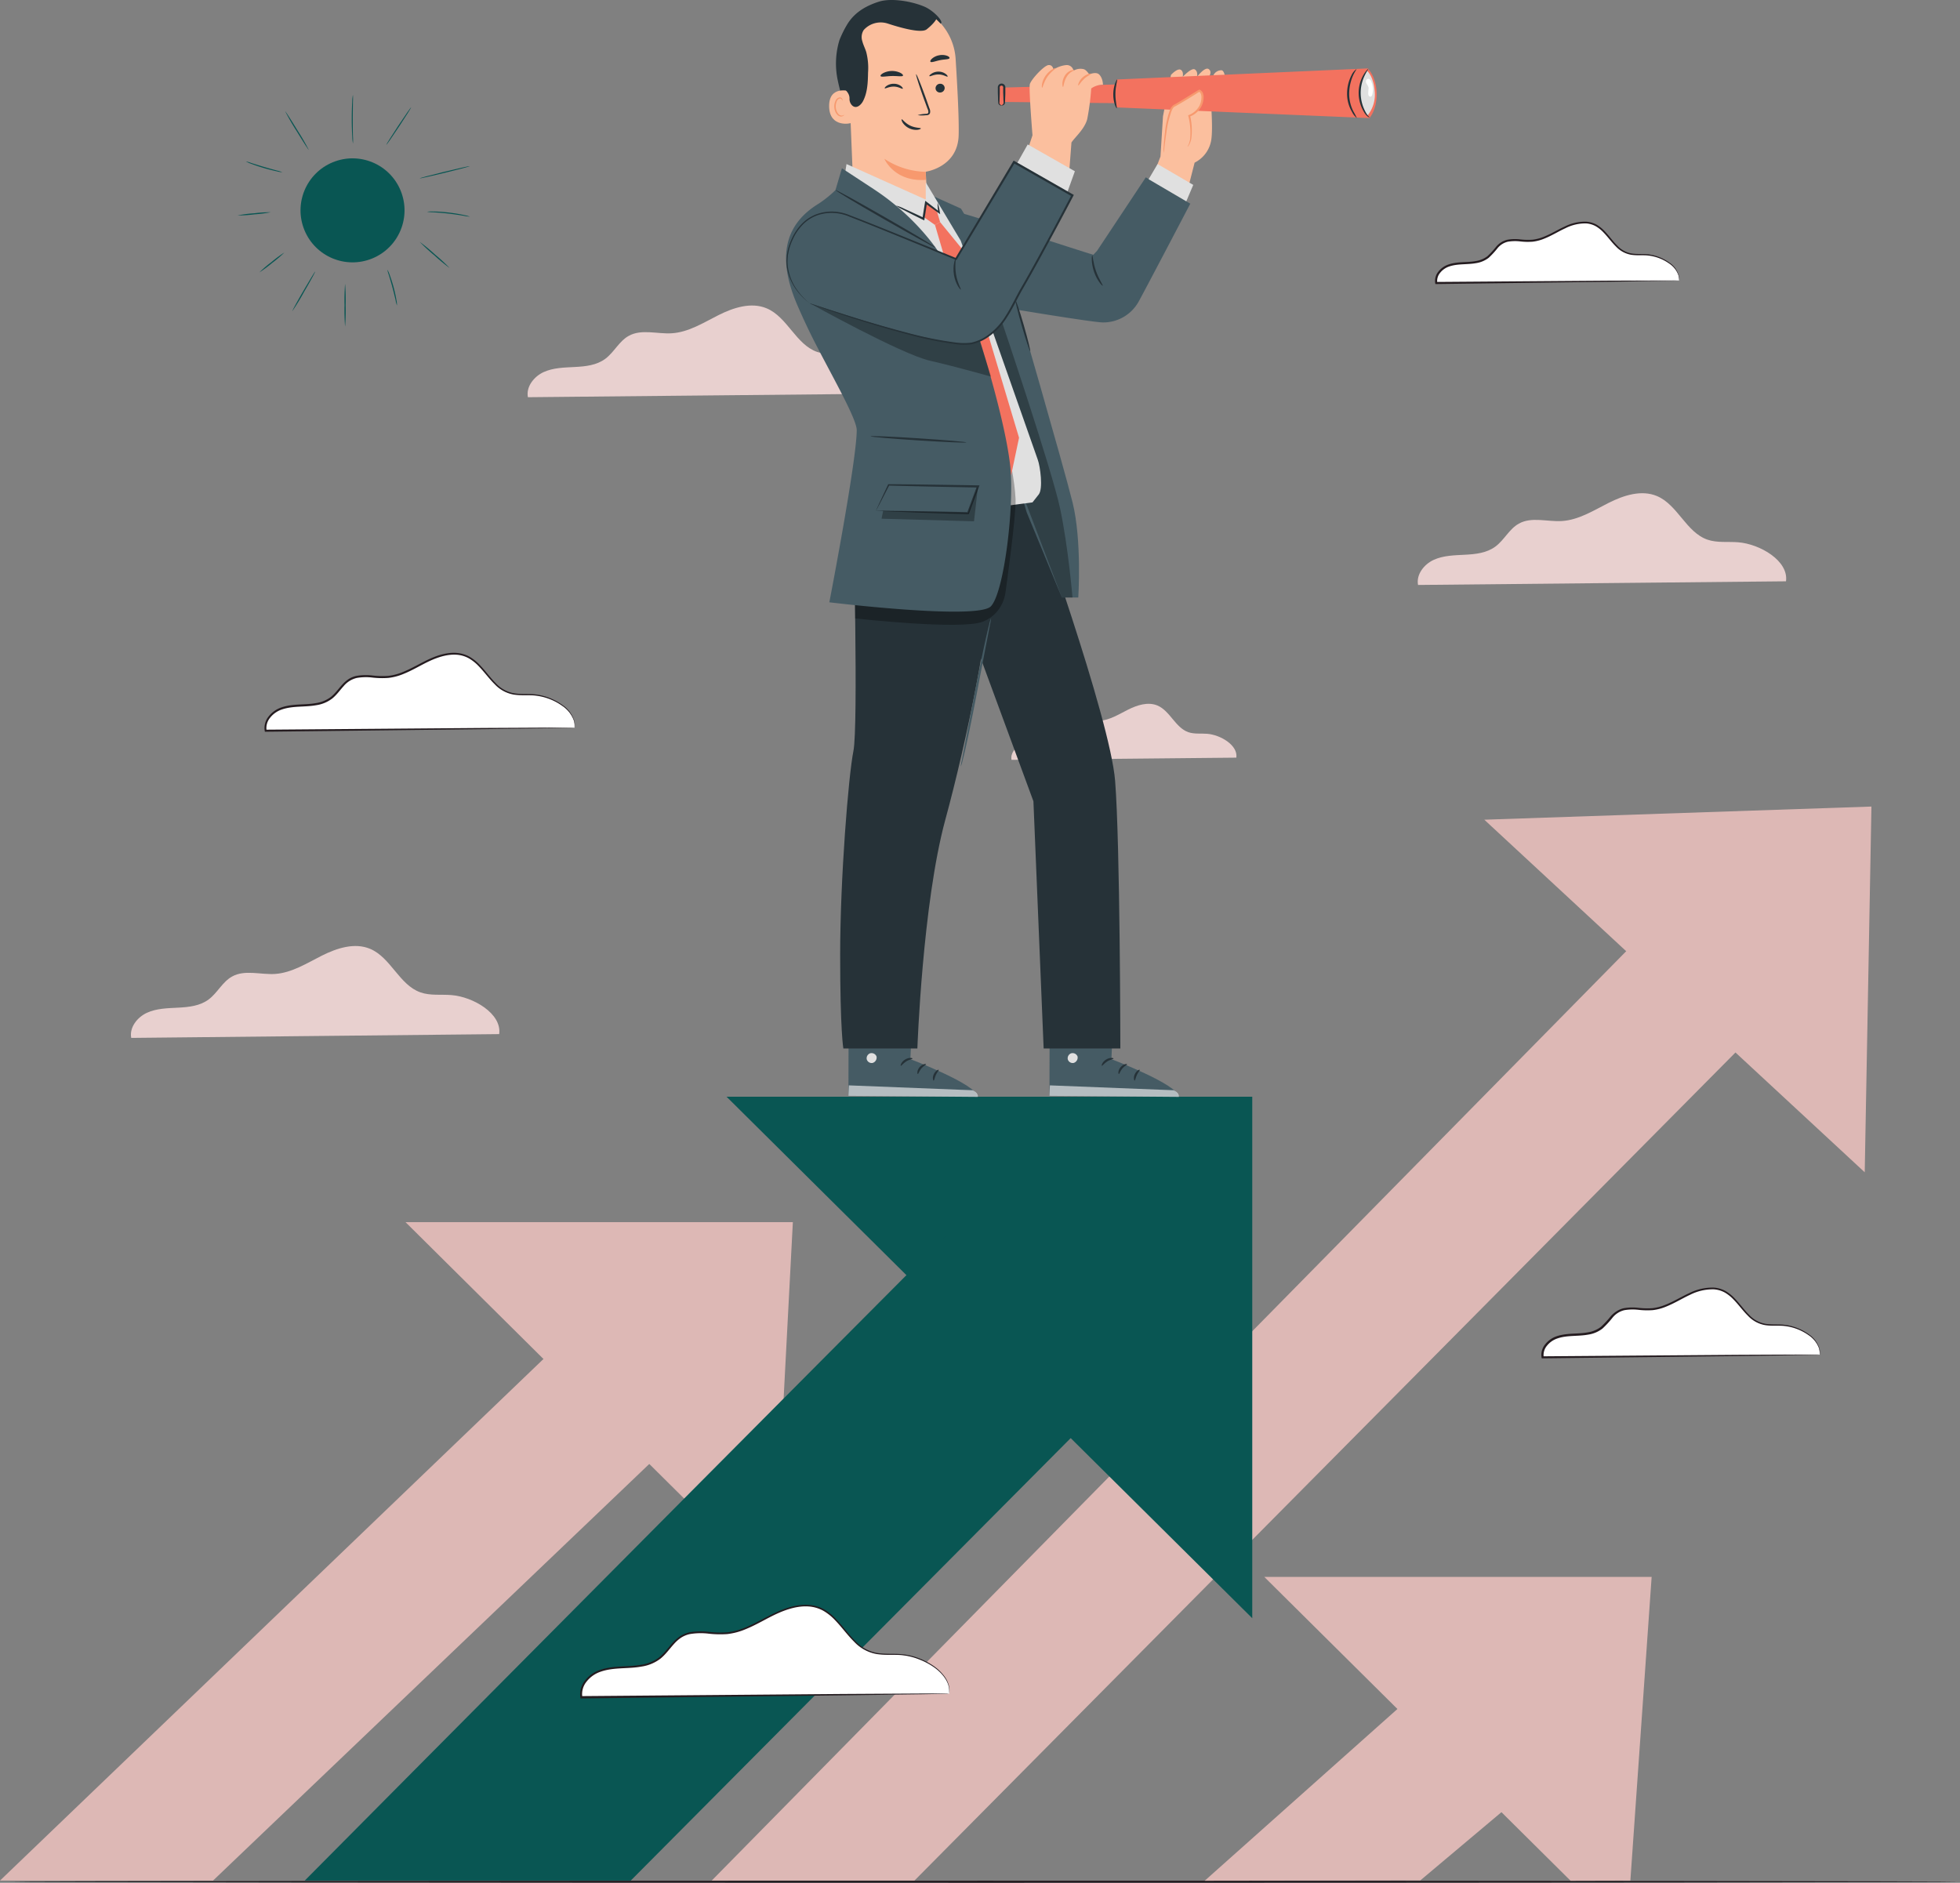 <svg xmlns="http://www.w3.org/2000/svg" id="Layer_1" data-name="Layer 1" viewBox="0 0 858.67 824.91"><rect x="0" y="0" width="858.67" height="824.91" fill="#808080" stroke="none"/><defs><style>.cls-1{fill:#e8d0cf;}.cls-2{fill:#241b1f;}.cls-3{fill:#ddb8b5;}.cls-4{fill:#095653;}.cls-5{fill:#fff;}.cls-6{fill:#455b64;}.cls-7{fill:#e0e0e0;}.cls-8{opacity:0.6;}.cls-9{fill:#263238;}.cls-10{fill:#fbbf9e;}.cls-11{fill:#f7996e;}.cls-12{fill:#f3725f;}.cls-13{opacity:0.3;}</style></defs><path class="cls-1" d="M853.11,342.24c1.23-9-11.41-16.33-20.92-17.1-4.53-.36-9.23.33-13.53-1.16-9.3-3.25-13-15.26-22.09-19.09-6.79-2.86-14.6-.32-21.18,3s-13.08,7.47-20.43,7.94c-6.39.41-13.33-2-18.92,1.16-4.17,2.33-6.35,7.13-10.2,10s-8.66,3.36-13.32,3.61-9.49.3-13.74,2.24-7.75,6.44-6.87,11Z" transform="translate(-70.67 -87.55)"></path><path class="cls-1" d="M463.09,260c1.24-9-11.41-16.33-20.91-17.1-4.53-.36-9.24.33-13.53-1.16-9.31-3.25-13-15.26-22.1-19.09-6.78-2.86-14.59-.32-21.17,3S372.3,233.1,365,233.57c-6.39.41-13.34-2-18.93,1.16-4.17,2.33-6.35,7.13-10.19,10s-8.66,3.36-13.33,3.61-9.49.3-13.73,2.24-7.76,6.44-6.88,11Z" transform="translate(-70.67 -87.55)"></path><path class="cls-1" d="M289.36,540.63c1.24-9-11.41-16.34-20.91-17.1-4.54-.37-9.24.33-13.54-1.17-9.3-3.24-13-15.26-22.09-19.09-6.79-2.86-14.6-.31-21.18,3s-13.08,7.48-20.42,8c-6.4.41-13.34-2-18.93,1.16-4.17,2.33-6.35,7.13-10.19,10s-8.67,3.36-13.33,3.61-9.49.3-13.73,2.25-7.76,6.43-6.88,11Z" transform="translate(-70.67 -87.55)"></path><path class="cls-1" d="M612.31,419.5c.76-5.48-7-10-12.78-10.45-2.77-.22-5.64.2-8.27-.71-5.68-2-8-9.33-13.5-11.67-4.14-1.75-8.92-.19-12.94,1.83s-8,4.57-12.48,4.86c-3.91.25-8.15-1.2-11.57.71-2.54,1.42-3.88,4.36-6.22,6.09s-5.3,2-8.15,2.2-5.8.19-8.39,1.38-4.74,3.93-4.2,6.73Z" transform="translate(-70.67 -87.55)"></path><path class="cls-2" d="M929.33,912c0,.26-191.27.46-427.15.46S75,912.25,75,912s191.23-.46,427.2-.46S929.33,911.74,929.33,912Z" transform="translate(-70.67 -87.55)"></path><polygon class="cls-3" points="553.88 690.9 688.06 824.02 714.26 823.95 723.58 690.9 553.88 690.9"></polygon><polygon class="cls-3" points="662.99 703.51 527.78 824.02 622.23 823.88 701.82 756.93 662.99 703.51"></polygon><polygon class="cls-3" points="650.27 359.14 816.93 513.62 819.87 353.38 650.27 359.14"></polygon><polygon class="cls-3" points="762.56 365.81 311.8 823.95 400.62 823.95 803.18 417.88 762.56 365.81"></polygon><polygon class="cls-3" points="177.65 535.46 338.97 695.5 347.35 535.46 177.65 535.46"></polygon><polygon class="cls-3" points="289.65 545.93 0 823.95 93.33 823.95 328.48 599.36 289.65 545.93"></polygon><polygon class="cls-4" points="318.3 480.51 548.61 709 548.61 480.51 318.3 480.51"></polygon><path class="cls-4" d="M540.93,573.21c-5.22,4.17-336.75,338.29-336.75,338.29H347L607.65,649.32Z" transform="translate(-70.67 -87.55)"></path><circle class="cls-4" cx="225.1" cy="179.73" r="22.78" transform="translate(-122.05 11.39) rotate(-22.32)"></circle><path class="cls-4" d="M221.85,230.66a93.17,93.17,0,0,1-.24-9.4,92.88,92.88,0,0,1,.24-9.39,89.48,89.48,0,0,1,.24,9.39A89.76,89.76,0,0,1,221.85,230.66Z" transform="translate(-70.67 -87.55)"></path><path class="cls-4" d="M208.73,206.57c.11.07-2,4-4.79,8.76a99,99,0,0,1-5.2,8.53c-.11-.07,2-4,4.79-8.77S208.61,206.5,208.73,206.57Z" transform="translate(-70.67 -87.55)"></path><path class="cls-4" d="M195.26,198.18a50.12,50.12,0,0,1-5.32,4.54,52,52,0,0,1-5.62,4.16,50.12,50.12,0,0,1,5.32-4.54A52,52,0,0,1,195.26,198.18Z" transform="translate(-70.67 -87.55)"></path><path class="cls-4" d="M244.58,221.4a12.54,12.54,0,0,1-.6-2.31c-.33-1.44-.8-3.41-1.38-5.58S241.43,209.4,241,208a14.72,14.72,0,0,1-.64-2.3,10.35,10.35,0,0,1,1,2.19c.51,1.38,1.16,3.32,1.75,5.5s1,4.18,1.24,5.63A11.21,11.21,0,0,1,244.58,221.4Z" transform="translate(-70.67 -87.55)"></path><path class="cls-4" d="M267.68,205a80.58,80.58,0,0,1-6.73-5.57,78.58,78.58,0,0,1-6.42-5.93,78.24,78.24,0,0,1,6.73,5.57A78.58,78.58,0,0,1,267.68,205Z" transform="translate(-70.67 -87.55)"></path><path class="cls-4" d="M276.53,182.48a19.19,19.19,0,0,1-2.75-.4c-1.69-.28-4-.64-6.61-.94s-4.95-.47-6.65-.58a20,20,0,0,1-2.77-.23,12.89,12.89,0,0,1,2.78-.11c1.72,0,4.09.15,6.69.45s4.95.71,6.62,1.08A14.26,14.26,0,0,1,276.53,182.48Z" transform="translate(-70.67 -87.55)"></path><path class="cls-4" d="M276.56,160.33c0,.12-4.9,1.44-11,2.92s-11.09,2.6-11.12,2.47,4.9-1.44,11-2.93S276.53,160.2,276.56,160.33Z" transform="translate(-70.67 -87.55)"></path><path class="cls-4" d="M250.82,134.51c.11.08-2.25,3.84-5.27,8.41s-5.56,8.21-5.67,8.14,2.25-3.84,5.27-8.41S250.71,134.44,250.82,134.51Z" transform="translate(-70.67 -87.55)"></path><path class="cls-4" d="M225.28,129.12a23.79,23.79,0,0,1,0,3.13c0,1.93-.07,4.59-.06,7.53s0,5.61.08,7.54a21.52,21.52,0,0,1,0,3.12,19.27,19.27,0,0,1-.31-3.11c-.12-1.93-.22-4.6-.22-7.55s.09-5.61.2-7.54A17.14,17.14,0,0,1,225.28,129.12Z" transform="translate(-70.67 -87.55)"></path><path class="cls-4" d="M205.93,153.21c-.11.07-2.51-3.65-5.36-8.31a98.44,98.44,0,0,1-4.94-8.56c.11-.06,2.51,3.66,5.35,8.31A98.86,98.86,0,0,1,205.93,153.21Z" transform="translate(-70.67 -87.55)"></path><path class="cls-4" d="M194.38,163a10.64,10.64,0,0,1-2.42-.38c-1.48-.31-3.52-.81-5.73-1.46s-4.19-1.34-5.61-1.88a13.05,13.05,0,0,1-2.24-1,12.77,12.77,0,0,1,2.35.67c1.44.46,3.43,1.09,5.63,1.74s4.22,1.2,5.68,1.59A14.6,14.6,0,0,1,194.38,163Z" transform="translate(-70.67 -87.55)"></path><path class="cls-4" d="M189.33,180.53a55.06,55.06,0,0,1-7.27.94,53.65,53.65,0,0,1-7.31.46A55.85,55.85,0,0,1,182,181,56.76,56.76,0,0,1,189.33,180.53Z" transform="translate(-70.67 -87.55)"></path><path class="cls-5" d="M867.85,681.1c.93-6.74-8.59-12.29-15.75-12.87-3.41-.27-7,.25-10.19-.88-7-2.44-9.8-11.49-16.63-14.37-5.11-2.15-11-.24-15.94,2.26s-9.85,5.63-15.38,6c-4.82.31-10-1.48-14.25.87-3.14,1.76-4.79,5.37-7.68,7.51s-6.52,2.52-10,2.72-7.15.22-10.34,1.69-5.84,4.84-5.18,8.29Z" transform="translate(-70.67 -87.55)"></path><path class="cls-2" d="M867.85,681.1a2.22,2.22,0,0,1-.58,0l-1.78.06-6.92.13-25.71.39-86.38,1h-.38l-.07-.38a7.26,7.26,0,0,1,1.59-5.76,10.66,10.66,0,0,1,5-3.52c4.55-1.55,9.24-.9,13.55-1.7a12.73,12.73,0,0,0,5.88-2.44,44.61,44.61,0,0,0,4.39-4.76A12.31,12.31,0,0,1,779,662a9.6,9.6,0,0,1,3.09-1.28,22.45,22.45,0,0,1,6.43-.16,32,32,0,0,0,6.09.15,21.27,21.27,0,0,0,5.72-1.5c3.65-1.46,7-3.53,10.42-5.11a22.64,22.64,0,0,1,10.8-2.4,12.31,12.31,0,0,1,5.11,1.53,18.05,18.05,0,0,1,4,3.22c2.3,2.41,4.11,5,6.22,7.11a12.8,12.8,0,0,0,7.21,4c2.64.41,5.21.19,7.62.36a22.83,22.83,0,0,1,11.47,4.29,11.72,11.72,0,0,1,4.61,6.17,6.55,6.55,0,0,1,.09,2.7,10.28,10.28,0,0,0-.27-2.65,11.62,11.62,0,0,0-4.64-5.92,22.59,22.59,0,0,0-11.29-4.07c-2.36-.15-4.94.11-7.68-.3a13.42,13.42,0,0,1-7.58-4.13c-2.18-2.14-4-4.74-6.27-7.07a17.06,17.06,0,0,0-3.83-3.07,11.64,11.64,0,0,0-4.81-1.42,22,22,0,0,0-10.4,2.38c-3.39,1.56-6.7,3.65-10.45,5.16a21.78,21.78,0,0,1-5.94,1.58,33.45,33.45,0,0,1-6.25-.14,21.87,21.87,0,0,0-6.16.15,9.51,9.51,0,0,0-5.14,3.22,42.14,42.14,0,0,1-4.48,4.86,13.52,13.52,0,0,1-6.29,2.64c-4.49.82-9.15.19-13.4,1.66a9.82,9.82,0,0,0-4.63,3.22,6.39,6.39,0,0,0-1.41,5l-.46-.38,86.08-.66,25.81-.12h7l1.84,0A4.75,4.75,0,0,1,867.85,681.1Z" transform="translate(-70.67 -87.55)"></path><path class="cls-5" d="M486.54,829.65c1.24-9-11.41-16.33-20.91-17.1-4.54-.36-9.24.33-13.54-1.16-9.3-3.25-13-15.26-22.09-19.09-6.79-2.86-14.6-.32-21.18,3s-13.07,7.48-20.42,8c-6.4.41-13.34-2-18.93,1.16-4.17,2.33-6.35,7.13-10.19,10S350.62,817.73,346,818s-9.49.3-13.73,2.24-7.76,6.44-6.88,11Z" transform="translate(-70.67 -87.55)"></path><path class="cls-2" d="M486.54,829.65s-.25,0-.79,0l-2.37.06-9.2.16-34.16.47L325.34,831.7H325l-.07-.38A9.52,9.52,0,0,1,327,823.8a14.17,14.17,0,0,1,6.63-4.63c6-2,12.22-1.17,18-2.24a16.89,16.89,0,0,0,7.87-3.28c2.23-1.78,3.88-4.19,5.85-6.34a17,17,0,0,1,3.31-2.9,12.89,12.89,0,0,1,4.06-1.68,29.56,29.56,0,0,1,8.49-.2,43.46,43.46,0,0,0,8.12.19,28.36,28.36,0,0,0,7.62-2c4.88-2,9.26-4.7,13.86-6.8s9.44-3.54,14.27-3.18a15.94,15.94,0,0,1,6.74,2A23.08,23.08,0,0,1,437,797c3.05,3.19,5.46,6.64,8.27,9.44a17.13,17.13,0,0,0,9.64,5.34c3.52.55,6.94.25,10.13.48a28.08,28.08,0,0,1,8.65,2,30.59,30.59,0,0,1,6.55,3.61,20.06,20.06,0,0,1,4.23,4.21,11.71,11.71,0,0,1,1.9,3.94,8.5,8.5,0,0,1,.24,2.69c-.05.61-.09.89-.09.89s0-.33,0-.93a9,9,0,0,0-.33-2.6c-.59-2.26-2.54-5.3-6.16-7.91a30.27,30.27,0,0,0-6.5-3.49,27.87,27.87,0,0,0-8.52-2c-3.15-.2-6.57.13-10.19-.41a17.7,17.7,0,0,1-10-5.46c-2.88-2.83-5.31-6.29-8.32-9.4a22.68,22.68,0,0,0-5.11-4.1,15.45,15.45,0,0,0-6.44-1.9c-4.62-.33-9.37,1.11-13.87,3.16s-8.92,4.85-13.88,6.85a29.14,29.14,0,0,1-7.85,2.08,44.92,44.92,0,0,1-8.28-.18,28.7,28.7,0,0,0-8.23.2,11.63,11.63,0,0,0-3.77,1.56,15.87,15.87,0,0,0-3.12,2.75c-1.92,2.08-3.58,4.54-5.95,6.45a17.91,17.91,0,0,1-8.28,3.46c-5.94,1.09-12.12.25-17.82,2.22a13.07,13.07,0,0,0-6.21,4.32,8.63,8.63,0,0,0-1.91,6.79l-.46-.38,114.38-.94,34.26-.2,9.3,0h2.43C486.25,829.63,486.54,829.65,486.54,829.65Z" transform="translate(-70.67 -87.55)"></path><path class="cls-5" d="M322.41,406.39c1-7.52-9.58-13.71-17.55-14.35-3.81-.31-7.76.27-11.36-1-7.81-2.72-10.93-12.81-18.55-16-5.69-2.4-12.25-.27-17.77,2.51s-11,6.28-17.15,6.67c-5.36.35-11.19-1.64-15.88,1-3.5,1.95-5.33,6-8.56,8.36s-7.27,2.82-11.18,3-8,.26-11.53,1.89-6.51,5.4-5.77,9.25Z" transform="translate(-70.67 -87.55)"></path><path class="cls-2" d="M322.41,406.39a3.76,3.76,0,0,1-.65,0l-2,.06-7.72.14-28.66.42-96.28,1.14h-.38l-.08-.38a8.06,8.06,0,0,1,1.76-6.37,11.83,11.83,0,0,1,5.61-3.91c5-1.72,10.28-1,15.09-1.89a14.29,14.29,0,0,0,6.58-2.73c1.85-1.49,3.23-3.51,4.89-5.32a15.18,15.18,0,0,1,2.79-2.45,10.73,10.73,0,0,1,3.44-1.41,24.57,24.57,0,0,1,7.15-.17,37,37,0,0,0,6.8.16,23.65,23.65,0,0,0,6.38-1.68c4.08-1.63,7.77-3.93,11.63-5.7s7.94-3,12-2.68a13.72,13.72,0,0,1,5.68,1.71,19.75,19.75,0,0,1,4.43,3.58c2.56,2.67,4.58,5.58,6.94,7.92a14.23,14.23,0,0,0,8.06,4.47c2.94.47,5.81.22,8.49.41a25.31,25.31,0,0,1,12.78,4.77,13,13,0,0,1,5.14,6.86,7,7,0,0,1,.19,2.26c0,.52-.08.75-.08.75s0-.28,0-.78a7.52,7.52,0,0,0-.28-2.18,13,13,0,0,0-5.18-6.62,25,25,0,0,0-12.59-4.54c-2.64-.17-5.51.11-8.56-.35a14.86,14.86,0,0,1-8.42-4.59c-2.43-2.38-4.47-5.28-7-7.89A19.28,19.28,0,0,0,276.1,376a12.85,12.85,0,0,0-5.38-1.59c-3.86-.27-7.84.93-11.61,2.65s-7.48,4.07-11.65,5.75a24.42,24.42,0,0,1-6.61,1.75,36.77,36.77,0,0,1-7-.14,23.7,23.7,0,0,0-6.89.16,10.64,10.64,0,0,0-5.75,3.6c-1.6,1.74-3,3.81-5,5.42a15.11,15.11,0,0,1-7,2.92c-5,.91-10.19.22-15,1.86a11,11,0,0,0-5.18,3.6,7.14,7.14,0,0,0-1.58,5.64l-.46-.37,96-.76,28.76-.15h9.86Z" transform="translate(-70.67 -87.55)"></path><path class="cls-5" d="M806.25,210.47c.82-5.91-7.53-10.78-13.8-11.28-3-.24-6.09.21-8.93-.77-6.13-2.14-8.59-10.07-14.57-12.6-4.48-1.89-9.64-.21-14,2s-8.62,4.93-13.47,5.24c-4.22.27-8.8-1.29-12.49.77-2.75,1.53-4.19,4.7-6.73,6.57s-5.71,2.22-8.79,2.39-6.26.19-9.06,1.48-5.12,4.24-4.54,7.27Z" transform="translate(-70.67 -87.55)"></path><path class="cls-2" d="M806.25,210.47a3.47,3.47,0,0,1-.51,0l-1.55.05-6.06.12-22.52.36L699.9,212h-.39l-.07-.38a6.46,6.46,0,0,1,1.4-5.09,9.54,9.54,0,0,1,4.45-3.11c4-1.35,8.12-.78,11.88-1.48a11.13,11.13,0,0,0,5.13-2.13,37.59,37.59,0,0,0,3.84-4.17,9.12,9.12,0,0,1,4.94-3.06,19.9,19.9,0,0,1,5.65-.14,28.12,28.12,0,0,0,5.33.13,18.29,18.29,0,0,0,5-1.31c3.2-1.27,6.09-3.08,9.14-4.47a19.79,19.79,0,0,1,9.48-2.11,10.87,10.87,0,0,1,4.5,1.35,15.73,15.73,0,0,1,3.5,2.83c2,2.11,3.6,4.4,5.45,6.23a11.14,11.14,0,0,0,6.29,3.51c2.3.36,4.56.17,6.67.32a20,20,0,0,1,10.06,3.78,10.14,10.14,0,0,1,4,5.42,5.6,5.6,0,0,1,.07,2.37,9.34,9.34,0,0,0-.25-2.33,10.17,10.17,0,0,0-4.07-5.17,19.68,19.68,0,0,0-9.88-3.55c-2.07-.13-4.32.09-6.73-.26a11.87,11.87,0,0,1-6.67-3.62c-1.91-1.88-3.52-4.16-5.49-6.2a15,15,0,0,0-3.35-2.68,10.06,10.06,0,0,0-4.2-1.24,19.09,19.09,0,0,0-9.09,2.09c-3,1.36-5.87,3.2-9.15,4.52a19.43,19.43,0,0,1-5.22,1.39,28.74,28.74,0,0,1-5.49-.12,19,19,0,0,0-5.39.13,8.34,8.34,0,0,0-4.47,2.8,36.2,36.2,0,0,1-3.93,4.27,12,12,0,0,1-5.54,2.32c-4,.72-8,.18-11.73,1.46a8.51,8.51,0,0,0-4,2.8,5.5,5.5,0,0,0-1.23,4.35l-.45-.37,75.41-.56,22.62-.08h6.15l1.61,0Z" transform="translate(-70.67 -87.55)"></path><path class="cls-6" d="M470.79,522.42l-1.28,29.19s29.24,11.1,29.53,16.52l-56.68-.45.12-45.55Z" transform="translate(-70.67 -87.55)"></path><path class="cls-7" d="M452,549a2.32,2.32,0,0,0-1.62,2.63,2.23,2.23,0,0,0,2.59,1.63,2.45,2.45,0,0,0,1.71-2.8,2.32,2.32,0,0,0-2.89-1.39" transform="translate(-70.67 -87.55)"></path><g class="cls-8"><path class="cls-5" d="M442.36,567.68l.19-4.59,54.27,2.14s2.52,1.12,2.22,2.9Z" transform="translate(-70.67 -87.55)"></path></g><path class="cls-9" d="M470.43,551.33c0,.28-1.39.39-2.76,1.27s-2.11,2-2.36,1.92.17-1.7,1.85-2.74S470.49,551.07,470.43,551.33Z" transform="translate(-70.67 -87.55)"></path><path class="cls-9" d="M476.36,553.83c.06.27-1.14.73-2.09,1.9s-1.23,2.4-1.51,2.38-.44-1.58.77-3S476.35,553.57,476.36,553.83Z" transform="translate(-70.67 -87.55)"></path><path class="cls-9" d="M479.68,561c-.25,0-.63-1.33.1-2.84s2-2.11,2.13-1.88-.69,1-1.26,2.29S480,561,479.68,561Z" transform="translate(-70.67 -87.55)"></path><path class="cls-9" d="M470,544.64c-.11.26-1.38-.14-3,0s-2.78.58-2.93.34,1-1.22,2.89-1.3S470.12,544.43,470,544.64Z" transform="translate(-70.67 -87.55)"></path><path class="cls-6" d="M558.86,522.42l-1.28,29.19s29.24,11.1,29.53,16.52l-56.68-.45.12-45.55Z" transform="translate(-70.67 -87.55)"></path><path class="cls-7" d="M540.07,549a2.32,2.32,0,0,0-1.62,2.63,2.23,2.23,0,0,0,2.59,1.63,2.46,2.46,0,0,0,1.71-2.8,2.32,2.32,0,0,0-2.89-1.39" transform="translate(-70.67 -87.55)"></path><g class="cls-8"><path class="cls-5" d="M530.43,567.68l.19-4.59,54.27,2.14s2.52,1.12,2.22,2.9Z" transform="translate(-70.67 -87.55)"></path></g><path class="cls-9" d="M558.5,551.33c0,.28-1.39.39-2.76,1.27s-2.11,2-2.36,1.92.17-1.7,1.85-2.74S558.56,551.07,558.5,551.33Z" transform="translate(-70.67 -87.55)"></path><path class="cls-9" d="M564.43,553.83c.06.27-1.14.73-2.09,1.9s-1.23,2.4-1.51,2.38-.44-1.58.77-3S564.42,553.57,564.43,553.83Z" transform="translate(-70.67 -87.55)"></path><path class="cls-9" d="M567.75,561c-.25,0-.63-1.33.09-2.84s2-2.11,2.14-1.88-.69,1-1.26,2.29S568,561,567.75,561Z" transform="translate(-70.67 -87.55)"></path><path class="cls-9" d="M558.05,544.64c-.11.26-1.38-.14-2.95,0s-2.78.58-2.93.34,1-1.22,2.89-1.3S558.19,544.43,558.05,544.64Z" transform="translate(-70.67 -87.55)"></path><path class="cls-9" d="M442.63,139.16a100.88,100.88,0,0,1-5-16.68,35.37,35.37,0,0,1,.76-17.23c.28-.84,2.69-6.47,3.57-6.41.63,0-.79,5.26-.46,5.79,3.21,5.08,4.26,11.29,4,17.29a78.23,78.23,0,0,1-2.86,17.24" transform="translate(-70.67 -87.55)"></path><path class="cls-10" d="M444.49,170.1l-2.12-52.73c-1-14.54,5.51-27.58,20.07-28.18l1.59,0a25.8,25.8,0,0,1,25.3,24.17c.8,12.66,1.53,26.73,1.32,33.52-.41,14-14.43,15.91-14.43,15.91s.6,10.13.7,14.23c0,0-1.48,1.08-14.5,1.54S444.49,170.1,444.49,170.1Z" transform="translate(-70.67 -87.55)"></path><path class="cls-11" d="M476.22,162.82a33.82,33.82,0,0,1-18.11-5.7s4.26,10.25,18.23,9.23Z" transform="translate(-70.67 -87.55)"></path><path class="cls-9" d="M484.53,126.08a2,2,0,0,1-2,2,1.91,1.91,0,0,1-2-1.83,2,2,0,0,1,2-2A1.91,1.91,0,0,1,484.53,126.08Z" transform="translate(-70.67 -87.55)"></path><path class="cls-9" d="M485.8,121.1c-.25.25-1.74-.89-3.89-.93s-3.75,1-4,.75.14-.58.84-1.07a5.44,5.44,0,0,1,3.18-.92,5.25,5.25,0,0,1,3.1,1.06C485.71,120.51,485.92,121,485.8,121.1Z" transform="translate(-70.67 -87.55)"></path><path class="cls-9" d="M466.16,126.41c-.25.26-1.74-.89-3.89-.92s-3.74,1-4,.75c-.11-.12.14-.58.84-1.07a5.47,5.47,0,0,1,3.19-.92,5.31,5.31,0,0,1,3.09,1C466.07,125.82,466.29,126.3,466.16,126.41Z" transform="translate(-70.67 -87.55)"></path><path class="cls-9" d="M472.7,138a14.6,14.6,0,0,1,3.5-.57c.55,0,1.08-.14,1.17-.52a2.78,2.78,0,0,0-.33-1.63c-.5-1.34-1-2.74-1.55-4.2-2.15-6-3.7-10.91-3.46-11s2.18,4.7,4.33,10.68l1.48,4.23a3.13,3.13,0,0,1,.25,2.16,1.37,1.37,0,0,1-.91.79,3.77,3.77,0,0,1-.94.11A14,14,0,0,1,472.7,138Z" transform="translate(-70.67 -87.55)"></path><path class="cls-9" d="M466.26,120.69c-.26.56-2.37.1-4.91.17s-4.63.58-4.92,0c-.12-.27.28-.78,1.15-1.27a8.54,8.54,0,0,1,7.49-.15C466,119.92,466.38,120.42,466.26,120.69Z" transform="translate(-70.67 -87.55)"></path><path class="cls-9" d="M486.64,113.06c-.32.57-2.11.44-4.14.85s-3.66,1.13-4.17.72c-.22-.2-.06-.74.6-1.35a6.47,6.47,0,0,1,3.19-1.51,6.37,6.37,0,0,1,3.5.24C486.44,112.34,486.78,112.78,486.64,113.06Z" transform="translate(-70.67 -87.55)"></path><path class="cls-10" d="M443.33,127.64c-.24-.11-9.56-3-9.42,6.56s9.71,7.45,9.73,7.17S443.33,127.64,443.33,127.64Z" transform="translate(-70.67 -87.55)"></path><path class="cls-11" d="M440.5,137.83s-.16.12-.44.25a1.67,1.67,0,0,1-1.25,0c-1-.36-1.89-1.95-2-3.67a5.62,5.62,0,0,1,.43-2.4,1.92,1.92,0,0,1,1.24-1.29.84.84,0,0,1,1,.44c.13.26.07.46.12.47s.21-.16.12-.55a1,1,0,0,0-.38-.6,1.29,1.29,0,0,0-.93-.23,2.35,2.35,0,0,0-1.72,1.51,5.65,5.65,0,0,0-.53,2.67c.09,1.93,1.1,3.72,2.49,4.1a1.81,1.81,0,0,0,1.52-.28C440.49,138.06,440.54,137.85,440.5,137.83Z" transform="translate(-70.67 -87.55)"></path><path class="cls-9" d="M482.79,97.92c1.52-.89-3.24-5.79-7.08-7.43-5.81-2.47-14.62-3.87-19.89-2.24-6.33,2-11.56,5.25-14.63,11.13a37.6,37.6,0,0,0-3.77,19.3,11.37,11.37,0,0,0,1.48,5.81c1.39,2.09,4,3.36,3.94,6.28a4,4,0,0,0,1.06,2.89c1.79,1.82,3.89,0,4.83-1.75,2-3.8,2.15-8.27,2.23-12.57a27.93,27.93,0,0,0-.82-9.08c-.5-1.58-1.29-3.07-1.7-4.68a5.76,5.76,0,0,1,.56-4.79,7.35,7.35,0,0,1,.76-.8,10,10,0,0,1,9.85-2.11c5.43,1.78,14.69,4.41,17.05,2.52,3.39-2.71,4.18-4.44,4.18-4.44Z" transform="translate(-70.67 -87.55)"></path><path class="cls-9" d="M474.1,143.83c0,.16-.49.47-1.45.59a7.1,7.1,0,0,1-6.5-3.09c-.51-.82-.6-1.42-.46-1.49.32-.17,1.48,1.71,3.83,2.79S474,143.48,474.1,143.83Z" transform="translate(-70.67 -87.55)"></path><path class="cls-10" d="M607.22,120.56s-.37-2.23-1.48-2.23a3.9,3.9,0,0,0-3.49,2.23C601.51,122.2,607.22,120.56,607.22,120.56Z" transform="translate(-70.67 -87.55)"></path><path class="cls-10" d="M579.07,156.14l1.1-17.63,3.5-18.15s2.76-3,4.23-2.26.92,3.11.92,3.11,3.87-4.18,5.34-3.22.92,3.22.92,3.22,3.5-4.64,5.16-3.36,0,3.36,0,3.36,2.19,20.33,1.09,27.6a13.48,13.48,0,0,1-7.3,10l-2.93,11.44-14.43-7.85Z" transform="translate(-70.67 -87.55)"></path><polygon class="cls-12" points="517.23 45.53 438.89 44.66 438.89 38.39 517.23 36.2 517.23 45.53"></polygon><path class="cls-12" d="M670.62,139.29l-110.7-4.68a18.72,18.72,0,0,1-.08-12.23l110-4.85C674.91,122.79,675,133.88,670.62,139.29Z" transform="translate(-70.67 -87.55)"></path><path class="cls-7" d="M669.54,118.54s-3.34,3.13-3.21,9.92,3.48,9.66,3.48,9.66a14.48,14.48,0,0,0,3.1-10.65C672.4,120.81,669.54,118.54,669.54,118.54Z" transform="translate(-70.67 -87.55)"></path><path class="cls-9" d="M665.11,139.29A7.82,7.82,0,0,1,663,136.6a15.52,15.52,0,0,1-2.18-8,17.73,17.73,0,0,1,1.94-8.09,6.75,6.75,0,0,1,2.16-2.69c.12.1-.73,1.1-1.57,3a20.16,20.16,0,0,0-1.61,7.82,17,17,0,0,0,1.84,7.7A33.08,33.08,0,0,1,665.11,139.29Z" transform="translate(-70.67 -87.55)"></path><path class="cls-9" d="M670.05,117.78c.12.09-.7,1.13-1.58,3a17.46,17.46,0,0,0,.3,15.56,8.74,8.74,0,0,0,2,2.67s-.37,0-.88-.37a6.7,6.7,0,0,1-1.65-2,16.14,16.14,0,0,1-2.34-8,15.92,15.92,0,0,1,2-8.12C669,118.61,670,117.71,670.05,117.78Z" transform="translate(-70.67 -87.55)"></path><path class="cls-5" d="M671.49,123.46a2.75,2.75,0,0,0-.59-1,1.18,1.18,0,0,0-1-.36,1.09,1.09,0,0,0-.77.76,1.64,1.64,0,0,0,.12,1.11c.4.8,1.06,1.54,1,2.34a21.47,21.47,0,0,0-.16,2.39,1.62,1.62,0,0,0,.26.83.82.82,0,0,0,.75.37c.47-.06.7-.6.81-1.07A9,9,0,0,0,671.49,123.46Z" transform="translate(-70.67 -87.55)"></path><path class="cls-9" d="M559.91,135c-.21.12-1.6-2.64-1.52-6.36s1.53-6.42,1.73-6.3-.77,2.82-.8,6.32S560.17,134.92,559.91,135Z" transform="translate(-70.67 -87.55)"></path><path class="cls-12" d="M509.39,133.69h0a1.19,1.19,0,0,1-1.19-1.19v-6.63a1.19,1.19,0,0,1,1.19-1.2h0a1.2,1.2,0,0,1,1.2,1.2v6.63A1.19,1.19,0,0,1,509.39,133.69Z" transform="translate(-70.67 -87.55)"></path><path class="cls-9" d="M509.39,133.7c0-.08.32-.09.65-.41a1.05,1.05,0,0,0,.29-.71c0-.41,0-.83-.07-1.25,0-1.07-.06-2.16-.1-3.3,0-.64,0-1.28,0-2a.77.77,0,1,0-1.49,0c0,.67,0,1.31,0,2,0,1.14-.06,2.23-.09,3.31,0,.42,0,.83-.07,1.24a1.05,1.05,0,0,0,.29.71c.33.32.65.33.64.41s-.33.19-.86-.13a1.36,1.36,0,0,1-.58-.94c0-.43-.05-.86-.08-1.29,0-1.08-.06-2.17-.1-3.31,0-.64,0-1.28,0-2a1.77,1.77,0,0,1,.36-1.26,1.66,1.66,0,0,1,2.57,0,1.79,1.79,0,0,1,.36,1.26c0,.67,0,1.31,0,2,0,1.14-.07,2.23-.1,3.3,0,.44-.05.87-.08,1.3a1.36,1.36,0,0,1-.58.94C509.73,133.89,509.38,133.74,509.39,133.7Z" transform="translate(-70.67 -87.55)"></path><path class="cls-10" d="M523,146.82s-1.67-20.57-1.17-22.37c.56-2.07,6.17-8.16,8.15-8.38s2.21,2,2.21,2a12.29,12.29,0,0,1,5.51-2,3,3,0,0,1,3.27,2.46,5.93,5.93,0,0,1,4.39-.69c1.16.21,2.5,2.29,2.5,2.29s2.91-1.26,4.29,0c1.74,1.63,1.72,4.55,1.72,4.55a8.69,8.69,0,0,0-5.14,1.63A110.8,110.8,0,0,1,547,139.66c-1.11,4.41-5.46,8.05-6.93,10.33l-1.16,15.21-18.72-9.91Z" transform="translate(-70.67 -87.55)"></path><path class="cls-11" d="M527.21,126c-.24,0-.31-2.7,1.55-5.33s4.44-3.52,4.48-3.28-2.06,1.39-3.72,3.81S527.49,126,527.21,126Z" transform="translate(-70.67 -87.55)"></path><path class="cls-11" d="M536.37,125.64c-.21.08-.75-2.37.77-4.88a5.58,5.58,0,0,1,2.75-2.34c.89-.31,1.48-.24,1.49-.13s-2.15.71-3.45,3S536.65,125.64,536.37,125.64Z" transform="translate(-70.67 -87.55)"></path><path class="cls-11" d="M543.07,125c-.24,0,.16-2,1.92-3.57s3.72-1.81,3.74-1.57-1.59.83-3.12,2.25S543.33,125.05,543.07,125Z" transform="translate(-70.67 -87.55)"></path><path class="cls-10" d="M591,151.89c3.13-3.68.74-13.56.74-13.56s4.42-1.47,5.52-5.89-1.1-5.15-1.1-5.15c-.74.37-7.55,4.78-11,6.63s-4.6,20.58-4.6,20.58" transform="translate(-70.67 -87.55)"></path><path class="cls-11" d="M580.47,154.5a11.87,11.87,0,0,1,0-2.45c.08-1.58.25-3.87.59-6.67a40,40,0,0,1,2.2-9.76,6.68,6.68,0,0,1,.75-1.31,3.41,3.41,0,0,1,1.26-1c.84-.47,1.7-1,2.57-1.49l5.34-3.28c.92-.56,1.77-1.12,2.73-1.66l.18-.1.17.07a2.74,2.74,0,0,1,1.48,1.73,5.29,5.29,0,0,1,.22,2,9.17,9.17,0,0,1-1,3.67,9.53,9.53,0,0,1-5.17,4.42l.25-.46a27.43,27.43,0,0,1,.51,10.18,8.45,8.45,0,0,1-1,2.7,3,3,0,0,1-.65.77s.14-.33.45-.88a9.76,9.76,0,0,0,.73-2.66,29.51,29.51,0,0,0-.81-9.93l-.08-.32.33-.13a9,9,0,0,0,4.64-4.09,8.53,8.53,0,0,0,.85-3.32c.1-1.12-.26-2.45-1.1-2.84l.35,0c-.83.48-1.75,1.07-2.65,1.63-1.82,1.13-3.61,2.24-5.37,3.27-.87.52-1.74,1-2.61,1.49a2.4,2.4,0,0,0-1,.75A6.06,6.06,0,0,0,584,136a42.2,42.2,0,0,0-2.32,9.49c-.43,2.78-.69,5-.88,6.61A15,15,0,0,1,580.47,154.5Z" transform="translate(-70.67 -87.55)"></path><path class="cls-9" d="M444.55,316.38s2.18,89.32,0,100.22-5.81,55.92-5.81,89.32,1.4,41,1.4,41h32.43s2.24-63.51,12.25-100.25c9.3-34.13,20-86,20-108.53v-30.5H447.45Z" transform="translate(-70.67 -87.55)"></path><path class="cls-9" d="M523,307.66s34,94.41,36.2,122,2.29,117.27,2.29,117.27H527.89l-4.48-108.31-25.85-70.18V307.66Z" transform="translate(-70.67 -87.55)"></path><path class="cls-6" d="M504.83,358.5a14.27,14.27,0,0,1-.42,2.57c-.35,1.81-.8,4.15-1.35,7-1.16,6-2.7,14.08-4.4,23s-3.36,17.08-4.67,22.93c-.64,2.92-1.21,5.28-1.63,6.9a14.33,14.33,0,0,1-.77,2.49,14.27,14.27,0,0,1,.42-2.57c.35-1.81.8-4.15,1.35-6.95,1.15-6.05,2.69-14.09,4.39-23s3.37-17.08,4.67-22.93c.65-2.92,1.22-5.28,1.64-6.9A12.42,12.42,0,0,1,504.83,358.5Z" transform="translate(-70.67 -87.55)"></path><path class="cls-6" d="M535.87,349.35h7.19s1.65-24.9-2.51-41.69-25.37-89.88-25.37-89.88l-23.51-38.84-12.59-5.65,41.39,138.76Z" transform="translate(-70.67 -87.55)"></path><path class="cls-13" d="M509.69,228.78s21.76,64.48,25.37,81.38,5.47,39.19,5.47,39.19h-4.66l-17.09-45S501,232.77,501.8,233,509.69,228.78,509.69,228.78Z" transform="translate(-70.67 -87.55)"></path><path class="cls-7" d="M439.58,171.78l1.95-12.35L476.24,175v-7.57L491.57,193l33.73,95.92c1.1,2.95,2.4,12.8.44,15.26L523,307.66l-36.56,4.73L451.74,187.2Z" transform="translate(-70.67 -87.55)"></path><path class="cls-13" d="M445.32,358.5s46.43,5.21,55.94,1.42,10-13.49,10-13.49,4.66-33,4.33-40.24c-.37-8.25-3-20-3-20l-67.31,66.5Z" transform="translate(-70.67 -87.55)"></path><path class="cls-12" d="M480.29,186.1s15.87,54,15.73,54.42,17.6,55.33,17.6,55.33l3.49-16.51L492.45,197l-9.93-12.15Z" transform="translate(-70.67 -87.55)"></path><path class="cls-6" d="M429.27,176.82c-16.28,9.92-17.13,25.32-9.89,43,1.21,2.92,3.51,8,5.12,11.37C431.5,246,446,270.32,446,276c0,13.37-12,75.44-12,75.44s64.91,7.89,70.77,1.76,10.36-44.37,8.48-61.49c-2.08-18.88-11.81-50.81-15.75-62.63-2.37-7.12-10.2-24.83-19.54-36.44a106.5,106.5,0,0,0-24.63-22.3l-13.81-9.06-2.85,9.59A50.06,50.06,0,0,1,429.27,176.82Z" transform="translate(-70.67 -87.55)"></path><path class="cls-6" d="M492.45,181.13c1.33-.07,60.67,19.39,57.24,18l1.58-1.66,21.38-32.23,19.48,11.55s-19.33,36.93-22.52,42.71a17.72,17.72,0,0,1-15.74,9.32c-4.35,0-41.51-6.21-41.51-6.21Z" transform="translate(-70.67 -87.55)"></path><polygon class="cls-7" points="445.65 71.41 450.24 63.28 470.9 75.03 467.68 83.98 445.65 71.41"></polygon><path class="cls-13" d="M425.42,220.4s39.92,22.24,52.58,25.17,26.83,7,26.83,7l-5.7-18.13-34.65-21.07Z" transform="translate(-70.67 -87.55)"></path><path class="cls-6" d="M425.42,220.4c-.49-.38,59.84,21.08,72.13,17.21s16.28-16.06,20.68-23.56c8-13.72,22.3-41,22.3-41l-25.59-14.61L489.51,201s-44.91-18.52-49.05-19.73-16.93-2.86-23.19,12.09C410.34,209.9,425.42,220.4,425.42,220.4Z" transform="translate(-70.67 -87.55)"></path><path class="cls-9" d="M425.42,220.4a2.37,2.37,0,0,1-.45-.3,14.22,14.22,0,0,1-1.24-1,26.73,26.73,0,0,1-4.17-4.56,22.63,22.63,0,0,1-4-9,18.25,18.25,0,0,1-.33-3c-.06-1.05.09-2.13.14-3.25.25-1.09.38-2.25.74-3.38a29.83,29.83,0,0,1,1.28-3.43,23.05,23.05,0,0,1,4.3-6.59,17.49,17.49,0,0,1,7.24-4.67,19.76,19.76,0,0,1,9.28-.72,20.49,20.49,0,0,1,4.74,1.36l4.7,1.81c12.67,5,26.78,10.75,42,17l-.54.18,25.4-42.55.23-.39.39.22,9.21,5.25,16.39,9.36.38.22-.21.39c-5,9.58-10,18.85-14.84,27.72-2.44,4.44-4.85,8.77-7.3,13s-4.34,8.53-6.9,12.42a28.65,28.65,0,0,1-9.56,9.56,20.26,20.26,0,0,1-6.11,2.37,28.2,28.2,0,0,1-6.3,0,157,157,0,0,1-22.19-4.55c-13.34-3.57-23.88-7-31.13-9.45s-11.18-3.85-11.18-3.85.26,0,.75.17l2.17.68,8.36,2.68c7.29,2.3,17.85,5.68,31.19,9.18a158.4,158.4,0,0,0,22.1,4.41,27.31,27.31,0,0,0,6.13,0,19.76,19.76,0,0,0,5.82-2.29,28,28,0,0,0,9.26-9.33c2.51-3.83,4.4-8.18,6.85-12.41s4.83-8.52,7.26-12.95c4.85-8.87,9.79-18.15,14.81-27.72l.18.61-16.39-9.36-9.2-5.25.62-.16L489.88,201.2l-.19.32-.34-.14c-15.21-6.27-29.3-12.08-41.94-17.11l-4.68-1.83a20.06,20.06,0,0,0-4.6-1.34,19.11,19.11,0,0,0-9,.65,17,17,0,0,0-7,4.46,22.77,22.77,0,0,0-4.23,6.41,26.07,26.07,0,0,0-1.28,3.35c-.37,1.11-.51,2.24-.76,3.3-.05,1.09-.22,2.16-.17,3.18a18.79,18.79,0,0,0,.3,3,22.53,22.53,0,0,0,3.79,9,29.31,29.31,0,0,0,4,4.61c.51.48.92.82,1.19,1Z" transform="translate(-70.67 -87.55)"></path><polygon class="cls-6" points="383.76 223.77 389.35 212.45 428.46 213.14 424.12 224.84 383.76 223.77"></polygon><path class="cls-9" d="M454.43,311.31s.31,0,.85,0l2.33,0,8.52.1c7.21.1,17.21.24,28.67.53l-.44.29,4.14-11.18c.07-.18.14-.36.2-.53l.42.62c-15.74-.27-29.8-.58-39.1-.85l.27-.16c-1.77,3.4-3.19,6.14-4.23,8.15-.48.9-.86,1.64-1.18,2.23a8.17,8.17,0,0,1-.45.8,5.66,5.66,0,0,1,.3-.72l1-2.22c1-2.09,2.33-5,4-8.51l.08-.17h.2c9.3.06,23.37.25,39.11.52h.65l-.22.61c-.07.17-.13.35-.2.53-1.44,3.86-2.84,7.62-4.16,11.18l-.12.3h-.32c-11.69-.33-21.87-.72-29-1l-8.38-.35-2.2-.1A3.09,3.09,0,0,1,454.43,311.31Z" transform="translate(-70.67 -87.55)"></path><path class="cls-9" d="M480.54,196c-.13.22-10-5.22-22.14-12.16s-21.8-12.74-21.67-13,10,5.22,22.13,12.16S480.67,195.77,480.54,196Z" transform="translate(-70.67 -87.55)"></path><path class="cls-9" d="M494.07,281.39c0,.26-9.44-.14-21.05-.88s-21-1.55-21-1.81,9.43.14,21,.89S494.08,281.14,494.07,281.39Z" transform="translate(-70.67 -87.55)"></path><polygon class="cls-7" points="503.21 78.52 507.13 71.88 522.76 81.01 519.72 88.2 503.21 78.52"></polygon><path class="cls-9" d="M553.76,212.73c-.16.17-2.5-2.26-3.81-6.13s-1-7.21-.77-7.18.35,3.21,1.64,6.88S554,212.56,553.76,212.73Z" transform="translate(-70.67 -87.55)"></path><path class="cls-9" d="M515.55,219.06c.24-.07,1.89,4.89,3.67,11.08s3,11.27,2.8,11.34-1.9-4.89-3.68-11.08S515.3,219.13,515.55,219.06Z" transform="translate(-70.67 -87.55)"></path><path class="cls-9" d="M491.59,214.43c-.16.17-2.37-2.44-3-6.49s.53-7.23.74-7.12-.49,3.18.17,7S491.83,214.29,491.59,214.43Z" transform="translate(-70.67 -87.55)"></path><polygon class="cls-13" points="386.9 223.83 386.21 227.26 426.71 228.4 428.46 213.14 424.12 224.84 386.9 223.83"></polygon><polygon class="cls-12" points="404.71 94.94 405.14 95.4 409.62 98.56 411.86 97.29 410.4 92.34 405.67 88.8 404.71 94.94"></polygon><path class="cls-9" d="M481.42,176.35a21.37,21.37,0,0,1,1,4.27l.15.76-.65-.45c-1.56-1.1-3.58-2.56-5.85-4.23l.71-.28c-.21,1.39-.44,2.87-.67,4.4-.15.92-.29,1.81-.43,2.68l-.1.61-.55-.27c-3.4-1.67-6.38-3.17-8.49-4.29a17.86,17.86,0,0,1-3.31-1.93A17.17,17.17,0,0,1,466.8,179c2.19,1,5.21,2.37,8.63,4l-.65.34c.13-.87.27-1.77.41-2.68.25-1.53.49-3,.71-4.4l.12-.73.59.44c2.23,1.71,4.2,3.24,5.69,4.43l-.5.3A21.44,21.44,0,0,1,481.42,176.35Z" transform="translate(-70.67 -87.55)"></path></svg>